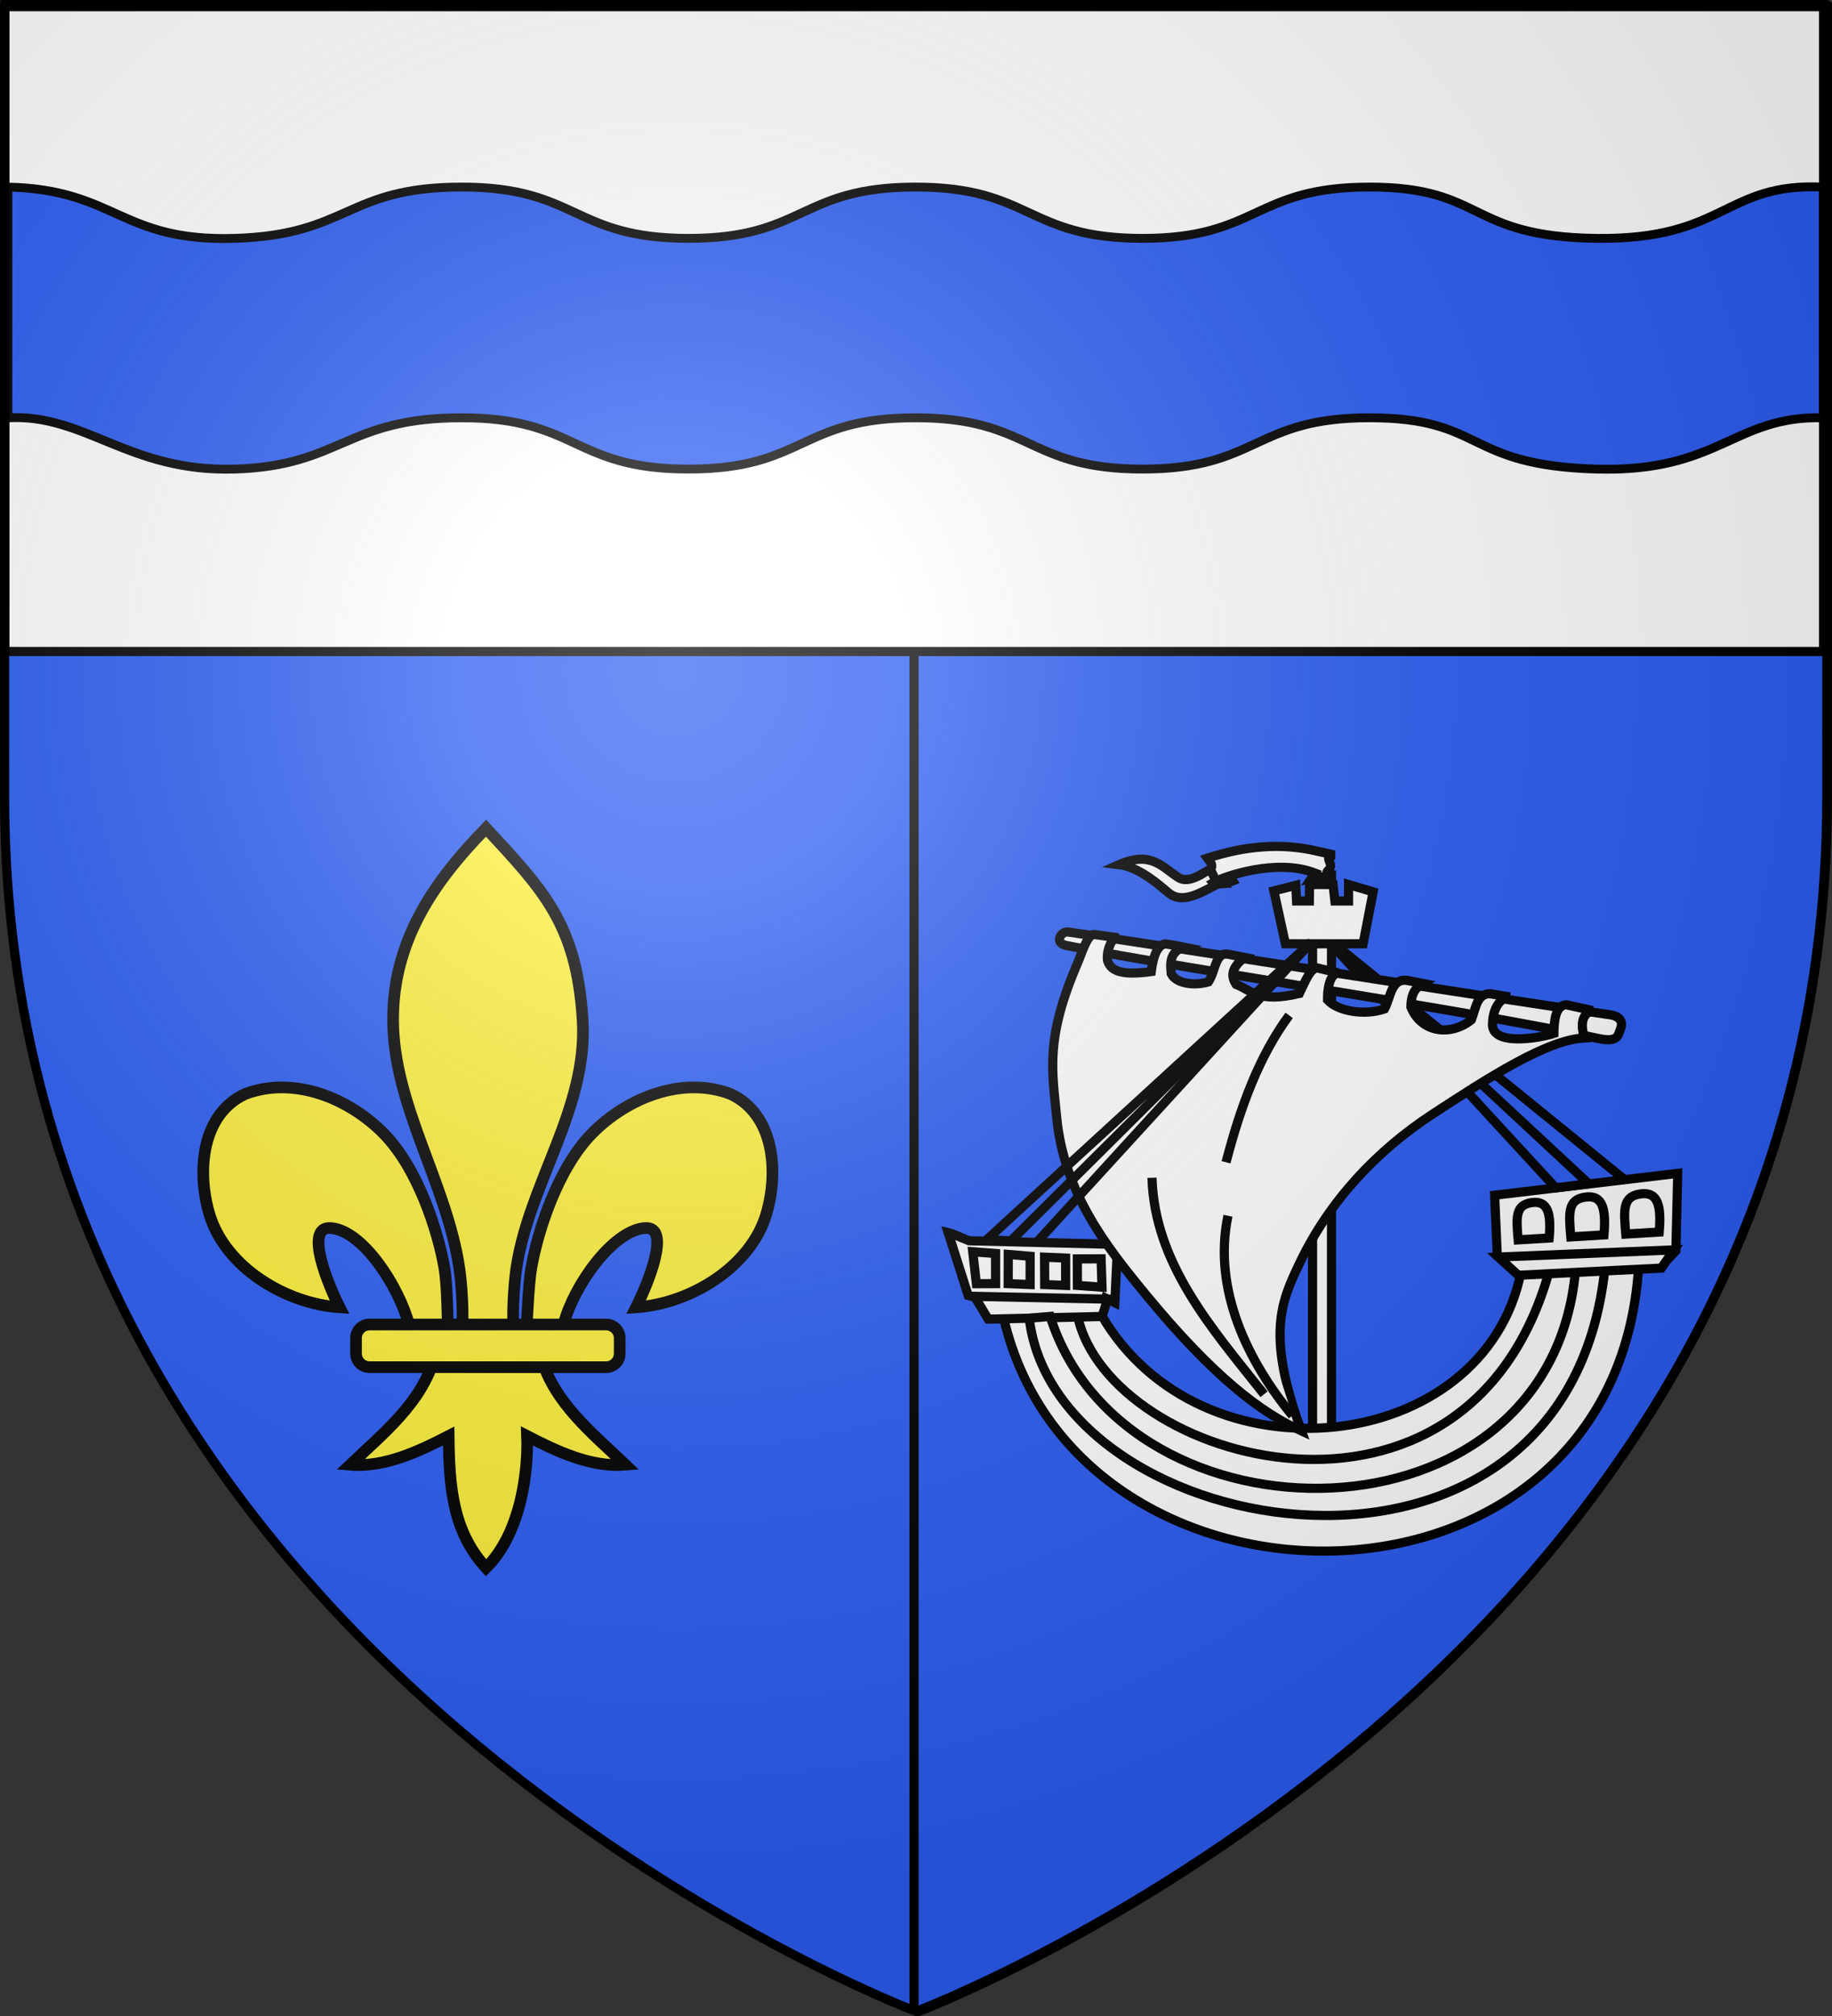 <?xml version="1.0" encoding="utf-8"?>
<!-- Generator: Adobe Illustrator 16.0.0, SVG Export Plug-In . SVG Version: 6.00 Build 0)  -->
<!DOCTYPE svg PUBLIC "-//W3C//DTD SVG 1.1//EN" "http://www.w3.org/Graphics/SVG/1.1/DTD/svg11.dtd">
<svg version="1.1"
	 id="svg2" xmlns:dc="http://purl.org/dc/elements/1.1/" xmlns:cc="http://web.resource.org/cc/" xmlns:rdf="http://www.w3.org/1999/02/22-rdf-syntax-ns#" xmlns:svg="http://www.w3.org/2000/svg" xmlns:sodipodi="http://sodipodi.sourceforge.net/DTD/sodipodi-0.dtd" xmlns:inkscape="http://www.inkscape.org/namespaces/inkscape" inkscape:export-ydpi="144" inkscape:export-xdpi="144" inkscape:export-filename="/Users/olivier/Desktop/Blason Rouge/Blason_Vide_3D.png" sodipodi:version="0.32" sodipodi:docbase="C:\Documents and Settings\Standard\Mes documents\aaaOuiqui\Blasons\Blasons Yvelines svg" sodipodi:docname="Blason d√©partement fr Hauts-de-Seine.svg" inkscape:version="0.44.1"
	 xmlns="http://www.w3.org/2000/svg" xmlns:xlink="http://www.w3.org/1999/xlink" x="0px" y="0px" width="600px" height="660px"
	 viewBox="0 0 600 660" enable-background="new 0 0 600 660" xml:space="preserve">
<rect x="0" y="0" width="600" height="660" fill="#333333" stroke="none"/>
<sodipodi:namedview  height="660px" gridtolerance="10.0" guidetolerance="10.0" objecttolerance="10.0" borderopacity="1.0" bordercolor="#666666" pagecolor="#ffffff" showgrid="false" inkscape:zoom="0.89095454" inkscape:cx="475.74466" inkscape:cy="332.09496" showguides="true" id="base" inkscape:guide-bbox="true" inkscape:current-layer="layer4" inkscape:window-y="-4" inkscape:window-x="-4" inkscape:window-height="712" inkscape:window-width="1024" inkscape:pageshadow="2" inkscape:pageopacity="0.0">
	</sodipodi:namedview>
<desc  id="desc4">Flag of Canton of Valais (Wallis)</desc>
<g id="layer3" inkscape:label="Fond √©cu" sodipodi:insensitive="true" inkscape:groupmode="layer">
	<path id="path32345" sodipodi:nodetypes="cccccc" inkscape:export-ydpi="144" inkscape:export-xdpi="144" fill="#2B5DF2" d="
		M300,658.5c0,0-298.5-112.32-298.5-397.771c0-285.452,0-258.552,0-258.552h597v258.552C598.5,546.18,300,658.5,300,658.5z"/>
</g>
<g id="layer5" inkscape:label="Meubles" inkscape:groupmode="layer">
	<g id="g3413" transform="matrix(0.635,0,0,0.635,189.724,734.706)">
		
			<path id="path3415" sodipodi:nodetypes="csssssscscsscccccccsscscssssssc" fill="#FCEF3C" stroke="#000000" stroke-width="6.01" d="
			M-48.097-730.047c29.463,31.846,46.786,49.409,49.812,98.821c2.801,45.729-27.628,83.959-34.187,128.188
			c-1.245,8.389-2.311,25.513-1.188,32.457c0.832,5.143,3.392,20.856,6.187,1.414c0.575-3.998,0.987-24.059,2.75-34.246
			c3.212-18.561,13.499-51.198,31.344-69.282c17.838-18.075,46.104-29.799,71.312-20.344c22.84,10.54,24.999,40.3,18.5,62.063
			c-8.139,27.256-39.241,46.12-67.125,47.969c5.525-10.927,18.749-42.114,4.406-40.875c-16.602,1.432-36.462,29.68-41.633,49.058
			c-1.947,7.298-1.16,18.628-11.586,18.161c6.874,23.228,26.28,38.598,43.281,54.811c-17.722,1.474-35.255-6.866-50.719-14.812
			c0.654,15.925-2.438,49.567-21.157,67.937c-17.375-18.916-18.955-41.986-19.281-67.937c-15.463,7.946-32.996,16.285-50.719,14.812
			c17.002-16.213,36.407-31.583,43.282-54.811c-10.426,0.468-11.053-10.155-13-17.453c-5.171-19.378-23.616-48.333-40.219-49.766
			c-14.343-1.238-1.118,29.948,4.406,40.875c-27.883-1.849-58.986-20.713-67.125-47.969c-6.498-21.764-4.34-51.524,18.5-62.063
			c25.208-9.455,53.475,2.269,71.313,20.344c17.845,18.084,28.131,50.721,31.343,69.282c1.763,10.187,1.468,28.834,2.043,32.832
			c2.795,19.442,6.062,5.143,6.894,0c1.125-6.944,0.057-24.068-1.187-32.457c-6.559-44.229-34.109-84.015-34.188-128.188
			C-96.104-671.112-76.051-701.461-48.097-730.047z"/>
		<path id="rect3417" fill="#FCEF3C" stroke="#000000" stroke-width="6.01" stroke-linejoin="round" d="M13.829-474.154h-121.976
			c-3.872,0-7.012,3.14-7.012,7.012v7.977c0,3.872,3.14,7.012,7.012,7.012H13.829c3.873,0,7.012-3.14,7.012-7.012v-7.977
			C20.841-471.015,17.702-474.154,13.829-474.154z"/>
	</g>
</g>
<g id="layer4" inkscape:label="mi-parti" inkscape:groupmode="layer">
	<path id="path2855" fill="#2B5DF2" stroke="#000000" stroke-width="2.994" d="M299.356,2.185v655.693
		c0.492,0.192,1.557,0.625,1.557,0.625s297.389-112.331,297.389-397.785c0-285.454,0-258.534,0-258.534H299.356z"/>
	<g id="g13710" transform="matrix(0.649,0,0,0.649,235.203,124.405)" inkscape:label="Meubles">
		<g id="g6364">
			<path id="path6808" sodipodi:nodetypes="ccccc" fill="#FFFFFF" stroke="#000000" stroke-width="4.625" d="M299.959,537.081
				V249.707h9.569v287.879L299.959,537.081z"/>
			<path id="path6784" sodipodi:nodetypes="cccccccccccccccccc" fill="#FFFFFF" stroke="#000000" stroke-width="4.625" d="
				M391.844,411.229l92.386-11.033l-0.92,39.069l-7.814,8.274l-11.031,0.459c-12.302,185.715-282.872,186.072-320.363,25.279
				l-7.814-0.459l-6.435-10.113l-3.678-0.918l-10.111-31.716c3.366,0.769,5.05,2.081,10.572,4.137l74.92,1.838l-1.379,29.417
				l-4.596-2.297l-2.299,8.273c50.011,86.841,193.43,71.533,211.891-21.603l-11.981-7.91L391.844,411.229z"/>
			<path id="path6786" sodipodi:nodetypes="ccccc" fill="#FFFFFF" stroke="#000000" stroke-width="4.625" d="M128.475,439.756
				l11.522,0.873l0.015,15.198l-9.699,0.032L128.475,439.756z"/>
			<path id="path6788" sodipodi:nodetypes="ccccc" fill="#FFFFFF" stroke="#000000" stroke-width="4.625" d="M146.4,441.103
				l11.031,0.92v14.265l-11.063-0.461L146.4,441.103z"/>
			<path id="path6790" sodipodi:nodetypes="ccccc" fill="#FFFFFF" stroke="#000000" stroke-width="4.625" d="M164.722,442.482
				l10.635,0.461v13.789l-10.572-0.429L164.722,442.482z"/>
			<path id="path6792" sodipodi:nodetypes="ccccc" fill="#FFFFFF" stroke="#000000" stroke-width="4.625" d="M181.255,443.356
				l11.996-0.048l0.461,14.312l-12.41-0.887L181.255,443.356z"/>
			<path id="path6794" sodipodi:nodetypes="ccsc" fill="#FFFFFF" stroke="#000000" stroke-width="4.625" d="M403.716,433.75
				l15.659-0.951c1.022-12.159-0.465-18.935-8.67-17.863C402.144,416.054,402.748,422.409,403.716,433.75z"/>
			<path id="path6802" sodipodi:nodetypes="ccccc" fill="#FFFFFF" stroke="#000000" stroke-width="4.625" d="M129.362,462.247
				l6.927,11.49l57.454-1.347l2.773-8.749L129.362,462.247z"/>
			<path id="path6806" sodipodi:nodetypes="cc" fill="none" stroke="#000000" stroke-width="4.625" d="M181.458,472.406
				c15.953,73.899,196.528,125.176,237.963-23.029"/>
			<path id="path6804" sodipodi:nodetypes="cccsc" fill="#FFFFFF" stroke="#000000" stroke-width="4.625" d="M447.459,448.458
				l-14.786,0.491c-12.604,142.946-227.426,142.464-265.129,23.411l-10.566,0.918C170.44,587.609,427.631,632.236,447.459,448.458z"
				/>
			<path id="path6810" sodipodi:nodetypes="ccccccccccccc" fill="#FFFFFF" stroke="#000000" stroke-width="4.625" d="
				M280.429,257.711l5.834,26.69h39.21l5.056-26.199l-12.41-3.693v8.289h-6.894l-0.92-8.289l-11.871-0.032l-0.078,8.321h-6.483
				l-0.381-7.892L280.429,257.711z"/>
			<path id="path6818" fill="none" stroke="#000000" stroke-width="4.625" d="M423.559,408.471L310.029,285.289l130.077,120.883"/>
			<path id="path6820" fill="#FFFFFF" stroke="#000000" stroke-width="4.625" d="M311.408,284.829l146.622,119.044"/>
			<path id="path6832" sodipodi:nodetypes="cccccscsccccssc" fill="#FFFFFF" stroke="#000000" stroke-width="4.625" d="
				M309.603,250.64c-3.467-0.519-6.933,0.224-10.4,0.975l1.95-2.925c-19.328-7.497-45.878,1.679-51.351,4.876
				c1.606,1.78,10.369-0.993,11.151,1.048c-3.743-9.101-22.127,13.701-33.578,4.152c-4.807-4.008-14.81-13.065-25.025-14.301
				c16.132-7.084,21.732,1.242,29.9,6.501c5.25,3.379,12.55-2.284,16.576-4.55c0.935-2.367-0.86-3.643-1.95-5.2
				c18.62-6.092,37.063-7.876,55.252-3.575l8.774,1.95c-2.317,0.586-3.023,0.748-2.764,2.274c0.248,1.455,2.127,3.307-0.438,5.639
				C306.646,248.46,307.474,249.446,309.603,250.64z"/>
			<path id="path6834" sodipodi:nodetypes="cc" fill="#FFFFFF" stroke="#000000" stroke-width="4.625" d="M248.176,246.252
				c3.347,7.347,3.424,7.029,2.925,6.338"/>
			<path id="path9491" sodipodi:nodetypes="csssss" fill="#FFFFFF" stroke="#000000" stroke-width="4.625" d="M176.467,278.422
				c68.177,9.9,204.613,31.951,273.75,41.799c2.952,0.42,7.207,2.198,5.056,7.354c-1.143,2.737-0.893,6.784-11.031,4.595
				c-68.797-14.853-201.799-33.764-268.425-46.882C169.219,283.99,173.15,277.94,176.467,278.422z"/>
			
				<path id="path9493" sodipodi:nodetypes="cssscssccccccccccccccccccccccccccc" fill="#FFFFFF" stroke="#000000" stroke-width="4.625" d="
				M189.999,279.74c-3.574-0.705-6.587,9.682-8.496,14.096c-16.586,38.335-12.913,54.623-10.679,78.033
				c3.636,38.11,25.218,65.483,45.177,89.703c33.847,41.073,57.677,59.186,78.327,68.576c-17.863-48.728-10.131-65.236-0.976-84.501
				c15.031-31.631,39.225-57.087,67.276-75.403c27.536-17.979,57.788-37.662,76.703-38.35c-2.136-5.75-1.907-12.18,3.901-13.825
				l-13.326-2.925c-5.534,0.467-6.091,8.607-6.176,14.476c-7.321,2.379-32.408,6.766-30.93-5.525
				c0.324-7.876,4.548-12.958,8.776-12.851l-10.051-1.649c-6.757-0.072-7.202,7.555-9.45,13.199
				c-10.396,8.265-25.225,6.591-30.496-6.499c0.157-8.158,3.071-9.932,6.174-11.876l-8.451-1.625
				c-7.785-0.638-7.866,8.604-11.049,14.475c-10.12,3.464-23.616,1.14-28.732-4.55c-0.093-4.709,0.736-13.108,5.525-13.626
				l-9.8-2.299c-4.011-1.702-7.392,7.51-9.949,12.675c-20.874,4.858-23.777-1.424-31.899-4.55c-3.779-5.587-0.583-9.78,4.224-13.65
				l-8.435-1.625c-6.38-1.067-6.144,8.576-9.799,13.975c-5.929,1.827-15.883,1.42-18.744-4.075
				c-0.489-4.779-1.164-11.038,6.477-13.475c-3.186-0.65-5.376-0.975-9.426-1.625c-3.737,0.467-6.072,5.37-7.15,13.975
				c-14.864,2.023-20.417-0.23-22.047-5.525c-0.727-5.486,2.484-12.257,5.2-11.526L189.999,279.74z"/>
			<path id="path6800" sodipodi:nodetypes="ccccc" fill="#FFFFFF" stroke="#000000" stroke-width="4.625" d="M393.683,442.416
				l88.646-3.61l-6.371,9.193l-72.163,3.61L393.683,442.416z"/>
			<path id="path6814" fill="none" stroke="#000000" stroke-width="4.625" d="M134.451,434.669l165.007-151.218L147.32,434.669"/>
			<path id="path6816" fill="#FFFFFF" stroke="#000000" stroke-width="4.625" d="M298.998,283.91l-138.35,151.22"/>
			<path id="path10380" fill="#FFFFFF" stroke="#000000" stroke-width="4.625" d="M422.056,407.619l17.875-2.275"/>
			<path id="path10382" fill="#FFFFFF" stroke="#000000" stroke-width="4.625" d="M134.424,433.619l13.326,0.65"/>
			<path id="path10384" sodipodi:nodetypes="cc" fill="#FFFFFF" stroke="#000000" stroke-width="4.625" d="M288.152,320.516
				c-15.036,20.283-24.584,46.051-31.851,74.102"/>
			<path id="path10386" sodipodi:nodetypes="cc" fill="#FFFFFF" stroke="#000000" stroke-width="4.625" d="M218.925,402.419
				c1.337,43.408,30.079,75.85,56.552,109.202"/>
			<path id="path10388" sodipodi:nodetypes="cc" fill="#FFFFFF" stroke="#000000" stroke-width="4.625" d="M257.277,421.595
				c-7.842,37.407,10.253,73.764,32.5,100.752"/>
			<path id="path3431" sodipodi:nodetypes="ccsc" fill="#FFFFFF" stroke="#000000" stroke-width="4.625" d="M430.282,432.258
				l16.73-1.016c1.091-12.99-0.497-20.23-9.264-19.084C428.604,413.352,429.248,420.142,430.282,432.258z"/>
			<path id="path3433" sodipodi:nodetypes="ccsc" fill="#FFFFFF" stroke="#000000" stroke-width="4.625" d="M458.019,430.824
				l16.871-1.025c1.101-13.1-0.501-20.4-9.342-19.247C456.325,411.758,456.975,418.603,458.019,430.824z"/>
		</g>
	</g>
</g>
<g id="layer6" inkscape:label="Chef" inkscape:groupmode="layer">
	<path id="rect22666" sodipodi:nodetypes="ccccc" fill="#FFFFFF" stroke="#000000" stroke-width="3" d="M1.587,1.485h595.661
		v211.803H1.587V1.485z"/>
	<path id="rect8569" sodipodi:nodetypes="czzzzzzzcczzzzzzzcc" fill="#2B5DF2" stroke="#000000" stroke-width="2.898" d="
		M2.579,61.239C38.078,62.064,39.383,79.185,76.9,78.035c37.547-1.152,36.319-16.795,74.321-16.795
		c38.002,0,36.318,16.795,74.321,16.795s36.319-16.795,74.321-16.795s36.319,16.795,74.322,16.795
		c38.002,0,36.318-16.795,74.32-16.795c38.003,0,31.832,16.266,74.321,16.795c42.481,0.53,41.79-18.301,74.321-16.795v75.534
		c-29.357-0.721-33.996,17.938-74.321,16.795c-43.497-1.233-36.318-16.795-74.321-16.795c-38.002,0-36.318,16.795-74.32,16.795
		c-38.003,0-36.319-16.795-74.322-16.795s-36.319,16.795-74.321,16.795s-36.319-16.795-74.321-16.795s-39.509,15.75-74.321,16.795
		c-34.828,1.046-48.92-18.167-74.321-16.795V61.239z"/>
</g>
<g id="layer2" inkscape:label="Reflet final" sodipodi:insensitive="true" inkscape:groupmode="layer">
	
		<radialGradient id="path2875_1_" cx="25.579" cy="555.612" r="300" gradientTransform="matrix(1.353 0 0 -1.349 186.837 969.037)" gradientUnits="userSpaceOnUse">
		<stop  offset="0" style="stop-color:#FFFFFF;stop-opacity:0.314"/>
		<stop  offset="0.19" style="stop-color:#FFFFFF;stop-opacity:0.251"/>
		<stop  offset="0.6" style="stop-color:#6B6B6B;stop-opacity:0.126"/>
		<stop  offset="1" style="stop-color:#000000;stop-opacity:0.126"/>
	</radialGradient>
	
		<path id="path2875" sodipodi:nodetypes="cccccc" inkscape:export-ydpi="144" inkscape:export-xdpi="144" fill="url(#path2875_1_)" d="
		M299.417,658.5c0,0,298.5-112.32,298.5-397.772c0-285.451,0-258.551,0-258.551h-597v258.551
		C0.917,546.18,299.417,658.5,299.417,658.5z"/>
</g>
<g id="layer1" inkscape:label="Contour final" sodipodi:insensitive="true" inkscape:groupmode="layer">
	
		<path id="path1411" sodipodi:nodetypes="cccccc" inkscape:export-ydpi="144" inkscape:export-xdpi="144" fill="none" stroke="#000000" stroke-width="3" d="
		M300,658.5c0,0-298.5-112.32-298.5-397.771c0-285.452,0-258.552,0-258.552h597v258.552C598.5,546.18,300,658.5,300,658.5z"/>
</g>
</svg>
